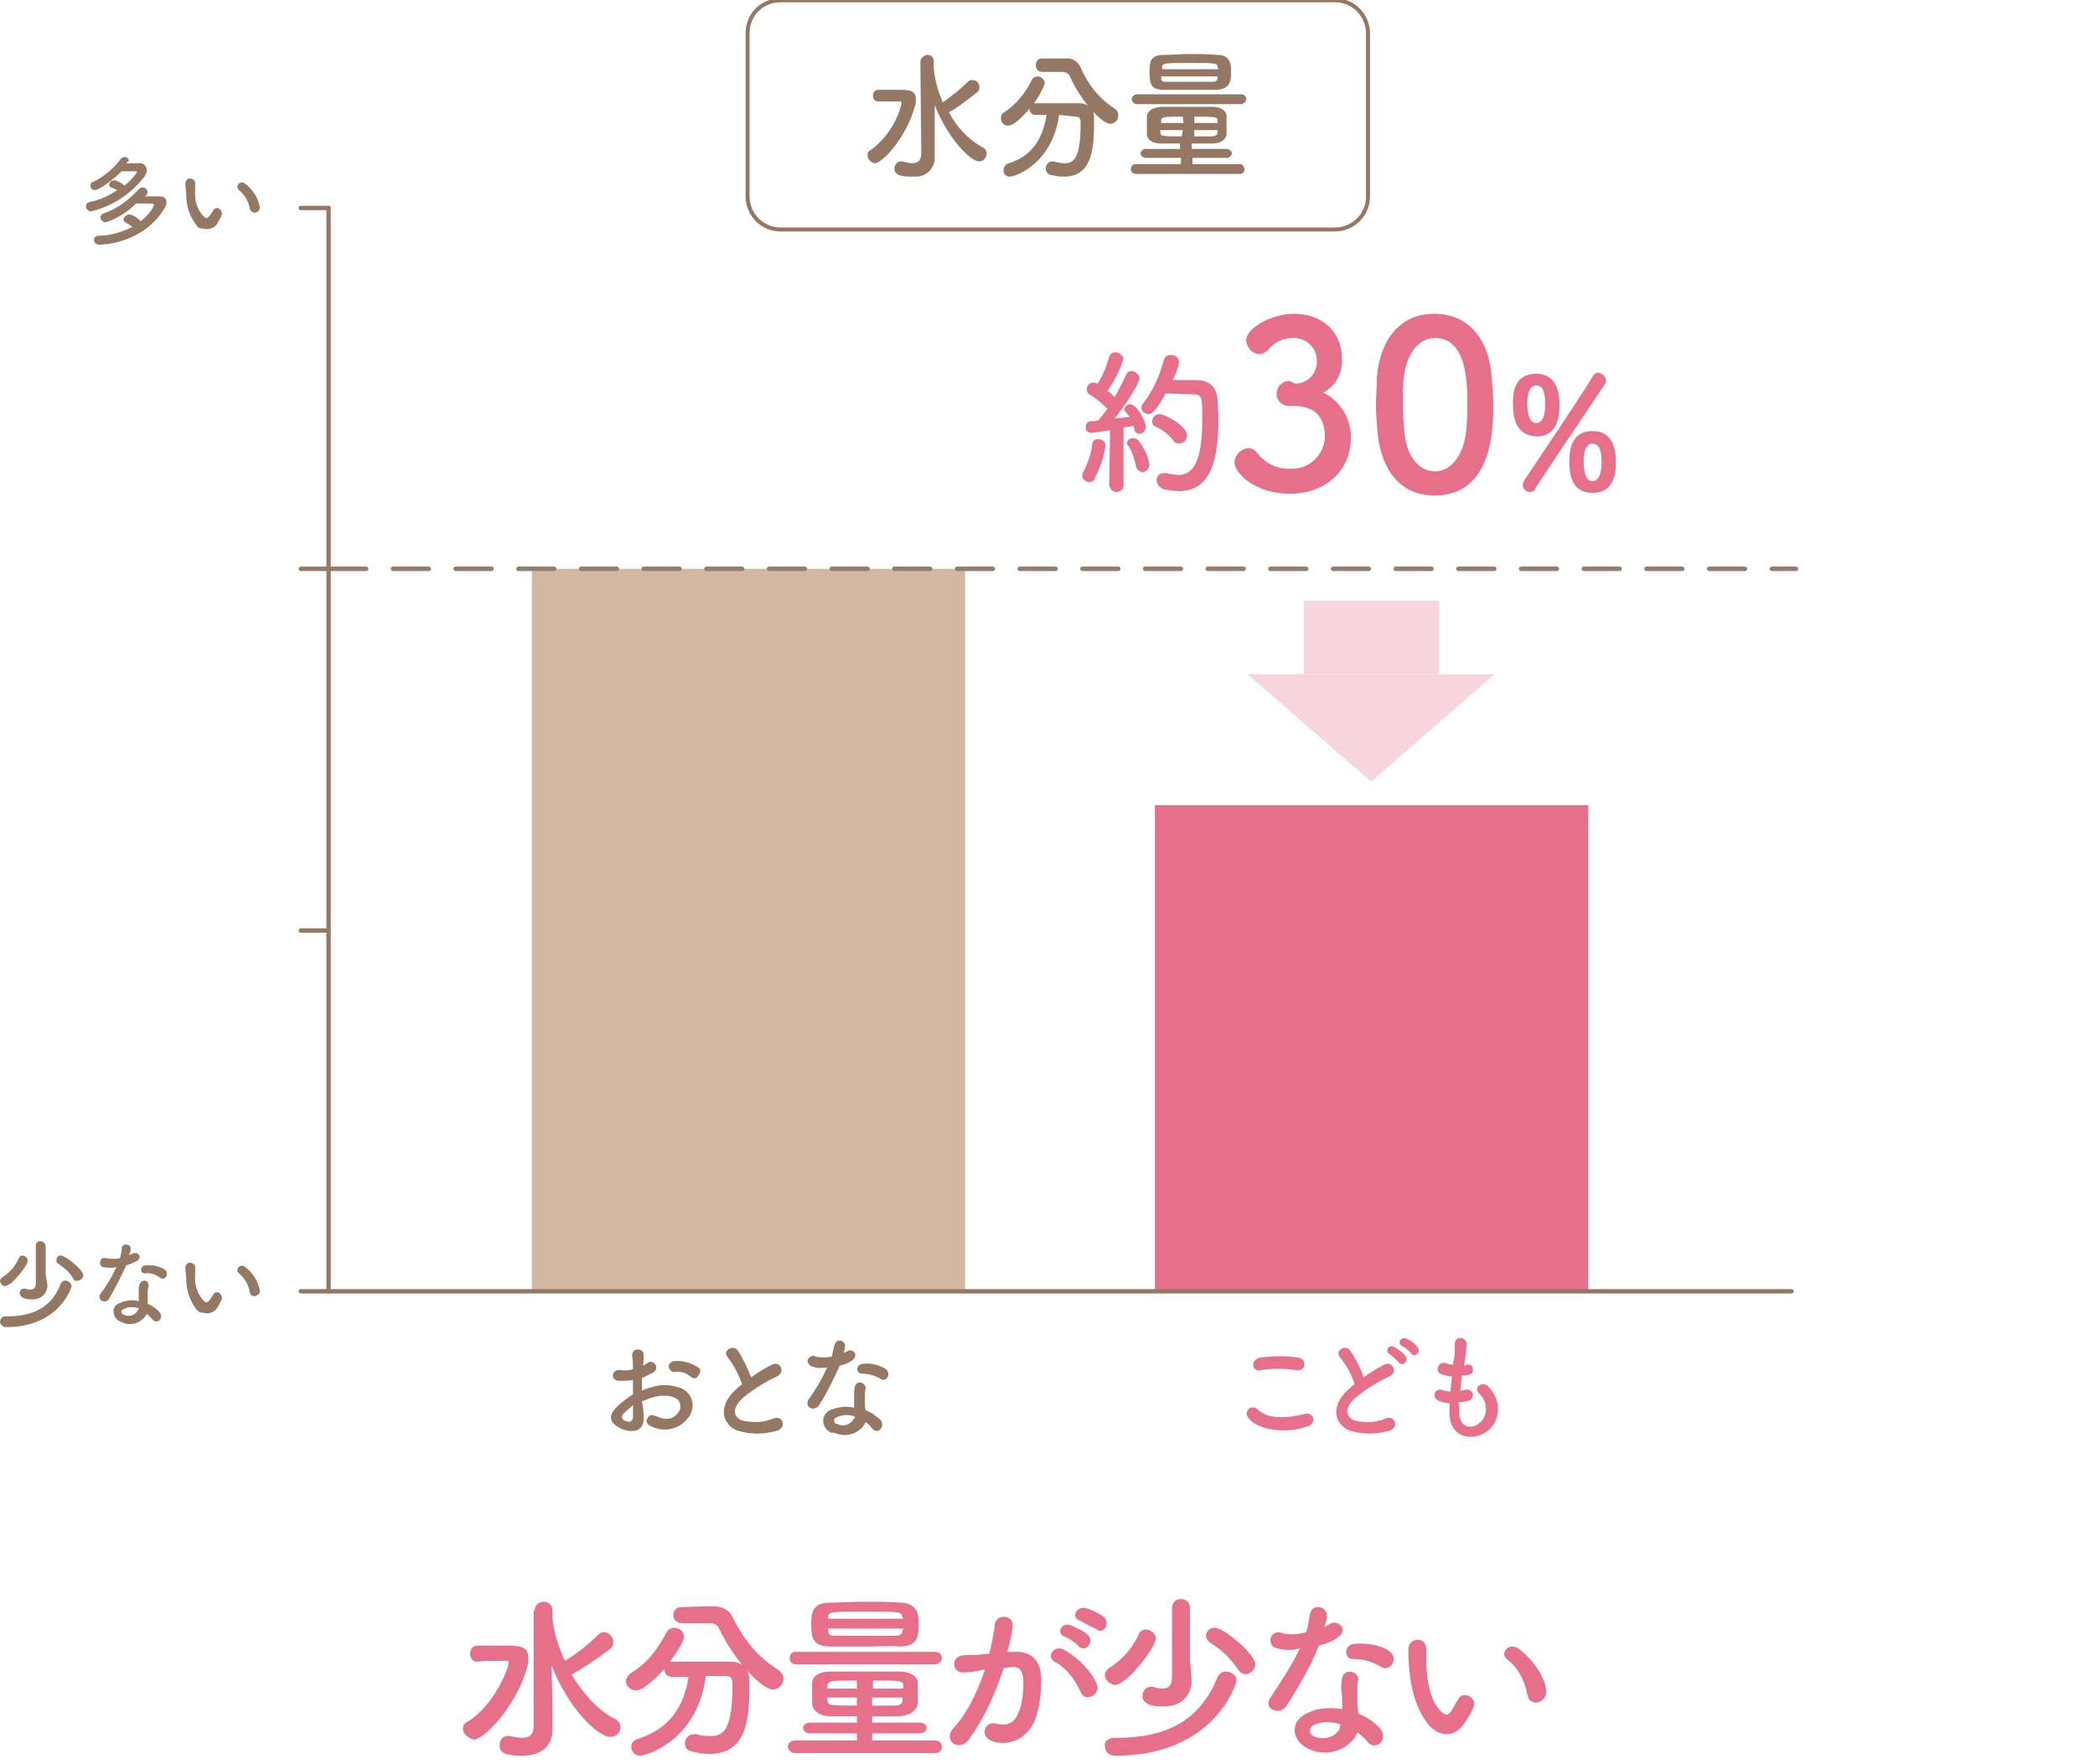 <svg version="1.1" id="レイヤー_1" xmlns="http://www.w3.org/2000/svg" x="0" y="0" viewBox="0 0 234 197" style="enable-background:new 0 0 234 197" xml:space="preserve"><style>.st0{fill:#e66f89}.st1{fill:#947864}.st3{stroke:#947864;stroke-width:.49;stroke-linecap:round;stroke-linejoin:round}.st3,.st6{fill:none}</style><g id="グループ_1644" transform="translate(-759.392 -5394.196)"><g id="グループ_1621" transform="translate(759.392 5421.529)"><path id="パス_197" class="st0" d="M139.4 131c-.2-.3-.2-.7.1-1 .3-.2.7-.2 1 .1 1.1 1.1 3.2 1 5.2.5 1.1-.3 1.4 1.1.3 1.4-2.6.9-5.7.3-6.6-1m1.4-5.3c-1 .2-1.2-1.2 0-1.4 1.4-.2 2.8-.2 4.2 0 1.1.2.8 1.6-.2 1.4-1.4-.2-2.7-.2-4 0"/><path id="パス_198" class="st0" d="M149.7 124.3c-.7-.8.6-1.5 1.1-.8.6.9 1.2 2 1.5 3 .7-.5 1.5-1 2.3-1.4.9-.5 1.6.8.6 1.3-1.3.6-2.6 1.4-3.7 2.3-1.3 1.1-1.3 2.1-.3 2.6 1.2.3 2.4.3 3.6-.2 1.1-.4 1.5 1.1.3 1.4-1.5.4-3 .4-4.5-.1-1.9-1-1.8-3.1.3-4.8.1-.1.2-.2.4-.3-.3-1.1-.9-2.1-1.6-3m6.5.5c-.3-.3-.6-.6-1-.9-.6-.4 0-1.1.5-.8.4.2.9.6 1.2.9.6.7-.3 1.4-.7.8m1.4-1c-.3-.3-.6-.6-1-.8-.6-.3-.1-1.1.5-.8.5.2.9.5 1.2.9.5.6-.3 1.3-.7.7"/><path id="パス_199" class="st0" d="M163 130.6c.1 1.9 2.1 1.8 2.8.3.4-.9.1-2-.6-2.6-.7-.7.4-1.4 1-.8 1 1 1.4 2.4.9 3.7-.9 2.5-5.1 2.9-5.2-.6v-1.2c-.3 0-.7-.1-1-.2-1.1-.3-.7-1.5.1-1.3.3.1.7.2 1 .2.1-.6.1-1.2.2-1.7-.4 0-.7-.1-1.1-.2-1-.3-.4-1.5.3-1.3.3.1.6.2.9.2 0-.2 0-.3.1-.5.1-.8.1-1.3.1-1.9.1-.9 1.3-.7 1.3.1 0 .6-.1 1.3-.2 1.9 0 .2 0 .3-.1.5.1 0 .2 0 .3-.1.3-.1.7.1.7.4.1.3-.1.7-.4.7-.3.1-.5.1-.8.1-.1.6-.1 1.2-.2 1.7.2 0 .4-.1.6-.1.3-.1.7.1.8.4.1.3-.1.7-.4.8-.4.1-.8.2-1.2.2.1.5.1.9.1 1.3"/><path id="パス_200" class="st1" d="M71.9 130.9c.1 1.9-1.6 1.8-2.6 1.3-1.6-.8-1.1-1.7-.4-2.4.5-.5 1.2-1 1.8-1.4v-1.6c-.5.1-1 .1-1.6.1-1-.1-.8-1.4.3-1.2.4.1.9 0 1.3-.1 0-.6 0-1-.1-1.5 0-.4.2-.7.6-.7s.7.2.7.6v.1c0 .3 0 .7-.1 1.1.2-.1.4-.2.5-.3.7-.5 1.5.6.6 1.1l-1.2.6v1.4c.4-.2.7-.3 1.1-.4.9-.3 2-.3 2.9 0 1.1.2 1.9 1.4 1.6 2.5-.1.4-.2.7-.5 1-1 1.3-2.8 1.6-4.2.8-.3-.1-.5-.5-.3-.8.1-.3.5-.5.8-.3h.1c1 .5 1.9.5 2.5-.3.4-.4.4-1.1 0-1.5-.1-.1-.3-.2-.5-.3-.7-.2-1.4-.2-2.1 0-.5.1-.9.3-1.4.5.1.5.2 1.2.2 1.7m-2.2-.4c-.3.3-.3.6 0 .8.6.3.9.2 1-.3v-1.4c-.3.3-.7.6-1 .9m7.4-4.1c-.5-.4-1.1-.6-1.7-.5-.3.1-.6-.2-.7-.5s.2-.6.5-.7h.1c1-.1 1.9.2 2.7.7.3.2.3.6 0 .9-.2.4-.6.4-.9.1"/><path id="パス_201" class="st1" d="M81.3 124.3c-.7-.8.6-1.5 1.1-.8.6.9 1.1 2 1.5 3 .7-.5 1.5-1 2.3-1.4.9-.5 1.6.8.6 1.3-1.3.6-2.6 1.4-3.7 2.3-1.3 1.1-1.3 2.1-.3 2.6 1.2.3 2.4.3 3.6-.2 1.1-.4 1.5 1.1.3 1.4-1.5.4-3 .4-4.5-.1-1.9-1-1.8-3.1.3-4.8.1-.1.2-.2.4-.3-.4-1.1-.9-2.1-1.6-3"/><path id="パス_202" class="st1" d="M90.7 125.3c-.3-.1-.5-.4-.5-.7.1-.3.4-.5.7-.5.1 0 .1 0 .2.1.6.1 1.2.1 1.8 0 .1-.4.2-.9.3-1.3.1-.3.4-.6.7-.5.3.1.5.3.5.6s-.1.5-.2.8c.1-.1.3-.1.4-.2.6-.4 1.4.4.6 1-.4.3-.9.5-1.4.6-.7 1.5-1.4 3-2.3 4.4-.5.8-1.7.3-1.2-.6.8-1.1 1.5-2.3 2.1-3.6-.6.1-1.1.1-1.7-.1m2.2 7.4c-.7-.2-1.1-1-.9-1.7.1-.4.5-.8.9-.9.8-.3 1.7-.4 2.5-.2v-1.5c0-.3 0-.6.1-.9.1-.3.4-.5.7-.4.3.1.5.4.5.7-.1.2-.1.4-.1.6v1c0 .2 0 .5.1.8.6.2 1.1.6 1.6 1 .7.8-.3 1.8-.9 1-.2-.3-.5-.5-.7-.7-.6 1.3-2.2 1.8-3.5 1.2h-.3m.5-1.7c-.2.1-.3.3-.2.5 0 .1.1.2.3.2.7.4 1.5.1 1.9-.6 0 0 0-.1.1-.1v-.1c-.8-.3-1.5-.2-2.1.1m2.9-4.9c-.7 0-.8-1 .1-1.1.8-.1 1.7.1 2.4.5.9.5.2 1.6-.4 1.2-.7-.4-1.4-.6-2.1-.6"/><path id="長方形_165" class="st0" d="M129 62.6h48.4V117H129z"/><path id="長方形_166" style="fill:#d2b8a2" d="M59.4 36.2h48.4v80.7H59.4z"/><path id="線_7" class="st3" d="M36.7-4.1v121"/><path id="線_8" class="st3" d="M200.1 116.9H36.7"/><path id="線_9" class="st3" d="M33.6-4.1h3.1"/><path id="線_10" class="st3" d="M33.6 36.2h3.1"/><path id="線_11" class="st3" d="M33.6 76.6h3.1"/><path id="線_12" class="st3" d="M33.6 116.9h3.1"/><path id="パス_203" class="st1" d="M14.1-9.1h1.4c.4-.1.8.2.9.7v.1c0 .2-.1.4-.2.6-1.5 2-3.6 3.4-6.1 4-.3-.1-.5-.3-.5-.6 0-.2.1-.4.5-.5 1.1-.2 2.1-.7 3-1.3-.2-.1-.4-.2-.7-.3-.2-.1-.2-.2-.2-.3 0-.3.3-.5.6-.5.4.1.8.3 1.1.6.5-.4 1-.9 1.4-1.5 0-.1-.1-.1-.1-.1h-1.6c-.8.8-2.5 2.1-3 2.1-.3 0-.5-.2-.5-.5 0-.2.1-.4.3-.4 1.2-.6 2.3-1.5 3.1-2.6.1-.1.3-.2.4-.2.3 0 .5.2.5.5-.1-.1-.1 0-.3.2zm-2.3 6.6c-.3 0-.5-.2-.6-.5 0-.2.1-.4.4-.5 1.5-.5 2.8-1.5 3.9-2.7.1-.1.3-.2.4-.2.3 0 .5.2.6.5 0 .1 0 .2-.1.3l-.2.2h1.6c.6 0 .8.3.8.7 0 .2-.1.4-.2.6-2.4 4-7 4.1-7.3 4.1-.3 0-.6-.2-.6-.5s.2-.5.5-.5c1.3 0 2.6-.4 3.8-1-.3-.2-.5-.3-.8-.5-.1 0-.2-.2-.2-.3 0-.3.3-.5.6-.6.5.1 1 .4 1.3.8.6-.5 1.2-1.1 1.5-1.8 0-.1-.1-.2-.2-.2h-1.8c-.9.9-2.1 1.7-3.4 2.1"/><path id="パス_204" class="st1" d="M22-2.1c-.8-1-1.2-2.2-1.2-3.5 0-.4-.1-.8-.1-1.2 0-.3.2-.6.5-.6s.6.2.6.5v.9c-.1 1 .2 2 .9 2.8.3.3.4.3.7 0 .1-.2.3-.4.4-.6.1-.3.5-.4.7-.2.2.1.3.4.3.6-.1.3-.3.6-.4.8-.3.7-1 1-1.7.8-.4 0-.6-.1-.7-.3M27.9-4c-.1-.8-.6-1.6-1.2-2.1-.5-.4.1-1.2.7-.7.8.6 1.4 1.5 1.6 2.5.1.3-.1.6-.4.7-.3.1-.6-.1-.7-.4"/><path id="パス_205" class="st1" d="M.6 119.7h.1c3 0 5.1-1 6.1-3.7.1-.2.3-.3.5-.3.3 0 .6.2.7.6 0 .2-1.4 4.6-7.3 4.6-.3 0-.6-.2-.7-.5 0-.5.3-.7.6-.7zm-.6-3.9c0-.2.1-.4.3-.5.8-.5 1.4-1.2 1.8-2.1.1-.2.2-.3.4-.3.3 0 .6.3.6.6 0 .5-1.8 2.8-2.5 2.8-.3.1-.5-.2-.6-.5m5.3.4c0 .9-.7 1.6-1.6 1.6h-.2c-1 0-1.3-.4-1.3-.7 0-.3.2-.5.5-.5h.1c.2.1.4.1.6.1.4 0 .6-.2.6-.7v-4.2c0-.3.2-.5.5-.5s.5.2.6.5v3.2l.2 1.2zm2.9-.7c-.4-.7-1-1.2-1.7-1.7-.2-.1-.2-.2-.2-.4 0-.3.2-.5.5-.5.5 0 2.5 1.6 2.5 2.2 0 .3-.3.6-.6.6-.3.1-.4 0-.5-.2"/><path id="パス_206" class="st1" d="M11.6 114.2c-.3 0-.5-.3-.4-.6 0-.3.3-.5.6-.4h.1c.5.1 1 .1 1.5 0 .1-.4.2-.7.2-1.1 0-.3.3-.5.6-.4.3 0 .4.3.4.5s-.1.4-.2.7c.1-.1.2-.1.4-.2.5-.3 1.2.3.5.8-.4.2-.8.4-1.2.5-.6 1.3-1.2 2.5-1.9 3.7-.4.7-1.4.2-1-.5.7-.9 1.3-1.9 1.8-3-.4.1-.9.1-1.4 0m1.9 6.1c-.6-.2-.9-.8-.8-1.4.1-.4.4-.6.7-.7.7-.3 1.4-.4 2.1-.2v-1.2c0-.2 0-.5.1-.7.1-.3.3-.4.6-.4.3.1.4.3.4.6 0 .2-.1.3-.1.5v1.5c.5.2.9.5 1.3.9.6.7-.3 1.5-.8.8l-.6-.6c-.5 1-1.8 1.5-2.9.9m.3-1.4c-.2.1-.3.2-.2.4 0 .1.1.2.2.2.6.3 1.3.1 1.6-.5 0 0 0-.1.1-.1v-.1c-.6-.2-1.2-.2-1.7.1m2.4-4c-.6 0-.6-.9.1-.9.7-.1 1.4.1 2 .4.7.4.2 1.4-.4 1-.5-.4-1.1-.6-1.7-.5"/><path id="パス_207" class="st1" d="M22 119c-.8-1-1.2-2.2-1.2-3.5 0-.4-.1-.8-.1-1.2 0-.3.2-.6.5-.6s.6.2.6.5v.9c-.1 1 .2 2 .9 2.8.3.3.4.3.7 0 .1-.2.3-.4.4-.6.1-.3.5-.4.7-.2.2.1.3.4.3.6-.1.3-.3.6-.4.8-.3.7-1 1-1.7.8-.4 0-.6-.2-.7-.3m5.9-2c-.1-.8-.6-1.6-1.2-2.1-.5-.4.1-1.2.7-.7.8.6 1.4 1.5 1.6 2.5.1.3-.1.6-.4.7s-.6 0-.7-.4"/><path id="パス_208" class="st1" d="M96.9-10c0-.3.1-.5.4-.6 1.7-1.3 2.9-3.1 3.4-5.2 0-.2-.1-.2-.2-.2h-2.4c-.4 0-.6-.3-.6-.6 0-.4.2-.7.6-.7h2.1c1.3 0 2.1 0 2.1 1.1 0 .2 0 .5-.1.7-.9 3.4-3.6 6.4-4.5 6.4-.5-.1-.8-.5-.8-.9m5.9-10.4c0-.4.3-.7.7-.8h.1c.4 0 .7.3.7.7v.8c.1 1.3.5 2.6 1 3.8 1-.7 1.9-1.4 2.8-2.3.1-.1.3-.2.5-.2.5 0 .8.4.8.8 0 .3-.1.5-.3.6-1 .8-2 1.6-3.1 2.2.8 1.6 2.1 3 3.7 3.9.3.1.5.4.5.7 0 .5-.4.9-.8.9-1 0-3.5-2.5-5-6.3v5.7c.1 1.2-.8 2.3-2.1 2.3h-.5c-1.6 0-1.9-.4-1.9-.9 0-.4.3-.8.7-.8h.2c.4.1.7.2 1.1.2.6 0 1-.3 1-1.1l-.1-10.2z"/><path id="パス_209" class="st1" d="M118.3-14.5c-.8 5.6-5 6.9-5.5 6.9-.4 0-.8-.3-.7-.8 0-.3.2-.6.6-.7 2.8-.9 3.8-3 4.2-5.4h-1.3c-.3 0-.6-.3-.6-.6v-.1c-.7.8-1.7 1.9-2.4 1.9-.4 0-.8-.3-.8-.8 0-.3.1-.6.4-.7 1.3-.9 2.3-2.1 3-3.5.1-.3.4-.5.7-.5.4 0 .8.4.8.8-.3.8-.7 1.5-1.2 2.2h5.1c.8 0 1.6.6 1.6 1.5v.3c0 3.1-.1 6.4-3.4 6.4-.5 0-1-.1-1.5-.2-.3-.1-.5-.4-.5-.7 0-.4.3-.8.7-.8h.2c.4.1.8.2 1.2.2 1 0 1.8-.5 1.8-4.4v-.2c0-.4-.2-.6-.5-.6l-1.9-.2zm-1.9-4.8c-.4 0-.7-.3-.7-.7v-.1c0-.4.3-.7.6-.7h2.7c.7-.1 1.4.3 1.7 1 .8 1.9 2.1 3.5 3.8 4.6.3.2.4.4.4.8 0 .5-.4.9-.9.9-.8 0-3.1-2.2-4.5-5.3-.1-.3-.5-.5-.9-.5h-2.2z"/><path id="パス_210" class="st1" d="M126.9-7.9c-.3 0-.6-.2-.6-.5s.2-.6.5-.6h5.1v-.7H128c-.3 0-.5-.2-.6-.4s.2-.5.4-.6h4v-.6h-2.1c-1.1 0-1.6-.5-1.6-1.1v-1.9c0-.5.4-1 1.6-1.1h5.8c.9 0 1.5.5 1.5 1v2c0 .6-.6 1.1-1.6 1.1h-2.3v.6h3.9c.3 0 .5.2.6.4 0 .3-.2.5-.4.6h-4v.7h5.3c.3 0 .5.3.5.6s-.2.5-.5.5h-11.6zm.1-7.8c-.3 0-.5-.2-.6-.5 0-.3.2-.5.5-.6h11.7c.3 0 .6.2.6.5s-.2.5-.5.6H127zm6.1-1.6H130c-1.5 0-1.6-.7-1.6-2 0-1 0-1.9 1.6-1.9.8 0 1.8-.1 2.9-.1 1 0 2.1 0 3.1.1 1.5 0 1.5 1.2 1.5 1.8 0 1 0 2-1.6 2.1h-2.8m-1 3c-2.2 0-2.4 0-2.4.5v.2h2.5l-.1-.7zm0 1.5h-2.5v.2c0 .5.2.5 2.4.5l.1-.7zm3.9-6h-6.3v.2c0 .4.2.4.7.4h5c.4 0 .6-.1.6-.5v-.1zm0-1c0-.5-.2-.5-3-.5-3.1 0-3.2 0-3.2.6v.1h6.3l-.1-.2zm0 6.2v-.2c0-.5-.2-.5-2.6-.5v.7h2.6zm-2.6.8v.7h1.9c.5 0 .7-.2.7-.5v-.2h-2.6z"/><path id="長方形_167" d="M87.2-27.3h61.9c2.1 0 3.7 1.7 3.7 3.7 0 0 0 0 0 0v18.2c0 2.1-1.7 3.7-3.7 3.7h0-61.9c-2.1 0-3.7-1.7-3.7-3.7 0 0 0 0 0 0v-18.2c0-2.1 1.6-3.7 3.7-3.7 0 0 0 0 0 0z" style="fill:none;stroke:#947864;stroke-width:.446;stroke-linecap:round;stroke-linejoin:round"/><g id="グループ_1586" transform="translate(120.889 35.615)"><path id="パス_211" class="st0" d="M.8-9.1c-.4 0-.8-.3-.8-.7 0-.2 0-.3.1-.4.5-1 .9-2 1-3.1 0-.4.3-.6.7-.6.4 0 .8.3.8.7-.2 1.3-.6 2.5-1.2 3.6 0 .3-.3.5-.6.5m2.2.3.1-6.1s-1.9.3-2.1.3c-.4 0-.7-.3-.6-.7 0-.3.2-.6.6-.6.2 0 .5 0 .8-.1.3-.4.7-.8 1-1.3-.6-.6-1.2-1.1-2-1.6-.2-.1-.3-.3-.3-.6 0-.4.3-.7.7-.7.1 0 .3 0 .4.1h.1c.6-.9 1-1.9 1.3-3 .1-.3.4-.5.7-.5.4 0 .8.3.9.7-.4 1.3-1 2.5-1.8 3.6.3.2.6.5.8.7.5-.8.9-1.7 1.3-2.5.1-.3.4-.4.6-.4.4 0 .8.3.9.8 0 .5-1.5 2.9-2.8 4.5.6-.1 1.2-.1 1.7-.2-.5-.6-.6-.6-.6-.8 0-.3.3-.6.6-.6.9 0 1.8 2.1 1.8 2.5 0 .4-.3.8-.7.8-.3 0-.6-.2-.6-.6 0-.1-.1-.2-.1-.3-.3.1-.6.1-1.1.2v6.3c.1.5-.3.9-.7.9h-.1c-.4 0-.7-.3-.8-.8.1 0 .1 0 0 0zm3-2.1c-.2-.8-.4-1.5-.8-2.2-.2-.1-.2-.2-.2-.4 0-.3.3-.5.7-.5.2 0 .5.1.6.3.6.8 1 1.6 1.2 2.6 0 .5-.4.9-.8.9-.4-.1-.7-.4-.7-.7M9.3-19c-1.2 2.2-1.6 2.3-1.9 2.3-.4 0-.8-.3-.8-.7 0-.2.1-.4.2-.5 1.1-1.4 1.8-3 2.3-4.8.1-.4.4-.6.8-.6.5 0 .9.3.9.8-.1.7-.4 1.4-.7 2h2.3c.8 0 2.5 0 2.7 2.1 0 .6.1 1.4.1 2.3 0 5.4-1.3 8-4.4 8-.6 0-1.1-.1-1.7-.2-.5-.2-.8-.6-.8-1s.3-.8.7-.8h.4c.4.1.9.2 1.3.2 1.7 0 2.7-1.5 2.7-6.2 0-2.3 0-2.8-.9-2.8L9.3-19zm.9 5.3c-.5-.7-1.2-1.2-2-1.6-.3-.1-.4-.3-.4-.6 0-.4.4-.8.8-.8.6 0 3.1 1.3 3.1 2.4 0 .5-.4.9-.9.9-.2 0-.5-.1-.6-.3"/><path id="パス_212" class="st0" d="M23.8-20.1c1.3 0 2.3-1 2.4-2.3v-.4c-.1-1.4-1.2-2.4-2.6-2.4h-.1c-1.1 0-2.1.5-2.8 1.4-.2.2-.6.4-.9.4-.8 0-1.4-.7-1.5-1.5 0-1.5 3-3 5.3-3 3.3 0 5.4 2.1 5.4 5 .1 1.6-.7 3.1-2.1 3.8 1.9.9 3.1 2.9 3.1 5 0 3.7-2.8 6.3-6.8 6.3-3.9 0-6.2-2.3-6.2-3.5 0-.8.7-1.5 1.5-1.6.4 0 .8.2 1 .5.9 1.2 2.3 1.9 3.8 1.8 2 .1 3.7-1.5 3.8-3.5 0-2.7-1.6-3.5-3.4-3.5h-.6c-.8 0-1.4-.6-1.4-1.4 0-.7.6-1.4 1.4-1.4l.7.3z"/><path id="パス_213" class="st0" d="M33-14.4c-.1-1.1-.2-2.2-.2-3.3 0-1 .1-2 .1-3.1.4-4.5 2.8-7.1 6.4-7.1 3.5 0 6 2.4 6.4 6.8.1 1.1.2 2.3.2 3.4 0 3-.2 10.1-6.6 10.1-3.4 0-5.8-2.4-6.3-6.8m9.8.1c.2-1.2.2-2.4.2-3.7 0-2 0-7.2-3.6-7.2-1.8 0-3.2 1.7-3.5 4.5-.1 1-.1 1.9-.1 2.9 0 1.1.1 2.2.2 3.3.3 2.7 1.7 4.2 3.4 4.2 1.6 0 3-1.5 3.4-4"/><path id="パス_214" class="st0" d="M48.1-17.8c0-1 0-3.4 2.6-3.4 2.1 0 2.6 1.8 2.6 3.4 0 2.4-.8 3.6-2.6 3.6-2.2-.1-2.6-2-2.6-3.6M50-8c-.4 0-.8-.3-.8-.8 0-.2.1-.3.1-.4 1.2-1.8 7-10.4 7.7-11.7.1-.2.3-.4.6-.4.4 0 .8.3.9.8 0 .1 0 .3-.1.4-.7 1.1-6.2 9.2-7.8 11.7-.1.3-.3.4-.6.4m1.7-9.7c0-1.1-.1-2.2-1-2.2-.8 0-1 1.1-1 2 0 .8.1 2.2 1 2.2.8 0 1-1.1 1-2m2.7 6.4c0-1 0-3.5 2.6-3.5 2.1 0 2.6 1.8 2.6 3.4 0 .9 0 3.5-2.6 3.5-2.2 0-2.6-1.8-2.6-3.4m3.6 0c0-1.6-.4-2.1-1-2.1-.8 0-1 1-1 2 0 1.1.2 2.2 1 2.2s1-1.2 1-2.1"/></g><g id="グループ_1588" transform="translate(139.341 67.572)" style="opacity:.3"><path id="パス_215" class="st0" d="m13.8-7.6 13.8-12H0l13.8 12z"/><path id="長方形_168" class="st0" d="M6.3-27.8h15.1v8.2H6.3z"/></g><path id="長方形_170" class="st6" d="M0-27.8h200.6v161H0z"/><path id="長方形_171" class="st6" d="M0-27.8h200.6v161H0z"/><path id="線_55" style="fill:none;stroke:#937d6e;stroke-width:.5;stroke-linecap:round;stroke-dasharray:4,3" d="M36.9 36.2h163.7"/></g><path class="st0" d="M811.1 5587.3c0-.3.1-.6.5-.8 2.9-1.7 4.6-5.9 4.6-6.6 0-.2-.1-.2-.3-.2h-.4c-.9 0-2.2 0-2.8.1-.5 0-.8-.4-.8-.9s.3-.9.8-.9h2.9c1.8 0 2.8 0 2.8 1.4 0 .3 0 .6-.1.9-1.1 4.3-4.8 8.2-6 8.2-.7-.2-1.2-.7-1.2-1.2zm8-13.2c0-.6.5-1 1-1s1 .3 1 1v.8c.1 1.4.6 3.1 1.4 4.8 1.3-.8 2.6-1.8 3.7-2.9.2-.2.4-.3.6-.3.6 0 1.1.5 1.1 1.1 0 .3-.1.6-.4.8-1.3 1-2.8 2-4.2 2.8h-.1c1.3 2.1 2.9 4 4.9 5 .4.2.6.6.6.9 0 .6-.5 1.1-1.1 1.1-1.4 0-4.7-3.1-6.6-8l.1 4.8v2.4c0 1.4-.8 2.9-3.4 2.9-2.2 0-2.5-.5-2.5-1.2 0-.5.3-1 .9-1h.2c.5.1 1 .2 1.4.2.8 0 1.3-.3 1.3-1.4v-12.8zm19.1 7.5c-1 7.1-6.7 8.7-7.3 8.7-.6 0-1-.5-1-1 0-.4.2-.7.8-.9 3.7-1.2 5.1-3.8 5.6-6.9h-1.8c-.6 0-.9-.4-.9-.8v-.1c-.9 1-2.3 2.4-3.2 2.4-.6 0-1.1-.5-1.1-1 0-.3.2-.6.5-.9 2-1.2 3-2.7 4-4.5.2-.4.6-.6.9-.6.6 0 1.1.5 1.1 1 0 .7-1.5 2.7-1.6 2.8h6.8c1.3 0 2.1.8 2.1 2.2 0 3.9-.1 8.1-4.5 8.1-.6 0-1.3-.1-2-.3-.5-.1-.7-.5-.7-.9 0-.5.4-1 1-1h.3c.6.2 1.1.2 1.6.2 1.4 0 2.4-.7 2.4-5.6v-.3c0-.6-.3-.8-.7-.8h-2.3zm-2.6-6.1c-.7 0-1-.5-1-.9 0-.5.3-.9.9-.9l3.3-.1h.1c1 0 1.9.3 2.3 1.2 1.2 2.4 2.7 4.4 5.1 5.9.4.3.6.6.6 1 0 .6-.5 1.2-1.2 1.2-1.1 0-4.1-2.9-6-6.8-.2-.5-.6-.6-1.1-.6h-3zm12.6 14.5c-.5 0-.8-.4-.8-.7 0-.4.3-.7.8-.7h6.9v-.8h-5.2c-.5 0-.8-.3-.8-.6s.3-.6.8-.6h5.2v-.7h-2.8c-1.4 0-2.1-.6-2.2-1.4v-2.3c0-.6.5-1.3 2.1-1.3h7.7c1.2 0 2 .6 2 1.2v2.4c-.1.7-.8 1.3-2.1 1.4h-3v.7h5.3c.5 0 .8.3.8.6s-.3.6-.8.6h-5.3v.8h7.1c.5 0 .7.4.7.7 0 .3-.2.7-.7.7h-15.7zm.1-9.9c-.5 0-.7-.4-.7-.7 0-.4.2-.7.7-.7h15.5c.5 0 .8.3.8.7 0 .3-.3.7-.8.7h-15.5zm8.1-2h-4.2c-2 0-2.2-.9-2.2-2.5 0-1.2.1-2.4 2.1-2.4 1.1 0 2.4-.1 3.8-.1s2.8 0 4.1.1c2 .1 2 1.5 2 2.3 0 1.3 0 2.6-2.1 2.6-1-.1-2.2 0-3.5 0zm-1.3 3.8c-2.9 0-3.2 0-3.3.6v.3h3.3v-.9zm0 1.9h-3.3v.3c.1.6.2.6 3.3.6v-.9zm5.2-7.7h-8.4v.2c0 .5.2.6.9.6h6.6c.5 0 .8-.2.8-.6l.1-.2zm-.1-1.2c-.1-.7-.3-.7-4-.7-4.1 0-4.3 0-4.3.7v.1h8.4l-.1-.1zm.1 7.9v-.3c0-.6-.3-.6-3.4-.6v.9h3.4zm-3.5 1v.9h2.5c.6 0 .9-.2.9-.6v-.3h-3.4zm15.9-5.1c1.7-.1 3 .8 3 3.1 0 1.4-.2 3.2-.7 4.5-.8 2-2.8 3-4.7 2.4-1.6-.5-.9-2.3.3-2 1.1.3 2 .1 2.5-1.1.5-1 .6-2.4.6-3.5 0-1.2-.4-1.8-1.3-1.7-.3 0-.6.1-.9.1-1 3.1-2.3 5.8-3.9 8-1 1.4-3 .2-1.7-1.3 1.4-1.5 2.6-3.8 3.5-6.5h-.2c-.9.2-1.6.3-2.2.3-1.4 0-1.3-1.8-.1-1.9.6-.1 1.2 0 2-.1l1-.1c.2-.9.5-2.1.6-3.2.1-1.3 2.2-1.2 2 .2-.1.7-.3 1.9-.6 2.8h.8zm7.4 4.5c-.5-1.1-1.4-2.6-2.9-3.4-1-.5-.1-2 1.1-1.3 1.6.9 3 2.4 3.6 3.8.5 1.2-1.3 2.1-1.8.9zm-1.8-6.2c-1-.4-.3-1.6.6-1.3.5.2 1.6.7 2 1.1.8.8-.3 2-1 1.3-.2-.3-1.2-1-1.6-1.1zm1.7-1.8c-1-.3-.4-1.6.6-1.4.5.1 1.6.6 2.1 1 .8.8-.2 2.1-.9 1.3-.4-.1-1.4-.7-1.8-.9zm3.9 13.1h.2c5.6 0 9.3-1.9 11.3-6.8.2-.4.5-.6.9-.6.6 0 1.2.4 1.2 1 0 .4-2.5 8.4-13.5 8.4-.8 0-1.2-.5-1.2-1.1-.1-.4.3-.9 1.1-.9zm-1.1-7c0-.3.2-.6.5-.8 1.4-.9 2.6-2.2 3.3-3.8.2-.4.5-.5.8-.5.5 0 1.1.5 1.1 1 0 .9-3.2 5.2-4.6 5.2-.6-.1-1.1-.6-1.1-1.1zm9.7.6c0 1.2-.7 2.9-3.2 2.9-1.9 0-2.3-.6-2.3-1.2 0-.5.4-1 .9-1h.2c.4.1.8.2 1.1.2.7 0 1.1-.3 1.1-1.3v-7.7c0-.7.5-1 1-1s1 .3 1 1v5.8l.2 2.3zm5.2-1.2c-.8-1.2-1.8-2.2-3.1-3-.3-.2-.5-.5-.5-.8 0-.5.4-.9 1-.9.9 0 4.5 2.9 4.5 4.1 0 .6-.6 1.1-1.1 1.1-.2 0-.5-.1-.8-.5zm4.3-2.4c-1.2-.3-.8-2.2.6-1.7.7.2 1.7.2 2.7-.1.2-.7.3-1.3.4-2 .2-1.2 1.9-1 1.9.2 0 .3-.1.7-.3 1.2.2-.1.5-.2.6-.3.9-.6 2.2.6.9 1.5-.5.4-1.3.7-2.1.9-.9 2.3-2.3 4.7-3.6 6.7-.7 1.2-2.7.4-1.8-.9 1.1-1.7 2.3-3.4 3.3-5.5-1 .3-1.8.2-2.6 0zm3.5 11.2c-1.9-.9-2.1-3.1 0-4 1.2-.6 2.6-.6 3.8-.4v-.7c0-.5 0-1-.1-1.5 0-.4 0-1 .1-1.3.2-1.1 2-.8 1.8.4-.1.3-.1.5-.1.9v1.5c0 .4.1.8.1 1.2 1.1.4 1.9 1.1 2.4 1.6 1.1 1.3-.5 2.7-1.4 1.5-.3-.4-.7-.7-1.1-1-.6 1.6-3.1 3-5.5 1.8zm.6-2.6c-.5.3-.6.9 0 1.2 1.2.6 2.8 0 3-1.1v-.2c-.9-.3-2-.4-3 .1zm4.5-7.4c-1.1.1-1.2-1.6.1-1.7 1.3-.1 2.7.1 3.7.7 1.4.8.3 2.5-.7 1.9-1-.6-2-.9-3.1-.9zm8.5 7.5c-1.4-1.6-2.1-3.9-2.3-6.4-.1-1.1-.1-1.5-.1-2.2 0-1.3 2-1.5 2 0v1.7c.1 2.1.5 4.1 1.6 5.2.5.5.8.6 1.2 0 .2-.3.5-.9.7-1.2.5-1.2 2.2-.3 1.8.7-.2.6-.6 1.2-.8 1.5-1.2 2.1-2.9 1.9-4.1.7zm10.9-3.5c-.3-1.6-1.1-3.1-2.2-3.9-1-.7.1-2.1 1.3-1.2 1.4 1.1 2.8 2.9 3 4.6.1 1.5-1.9 1.9-2.1.5z" style="enable-background:new"/></g></svg>